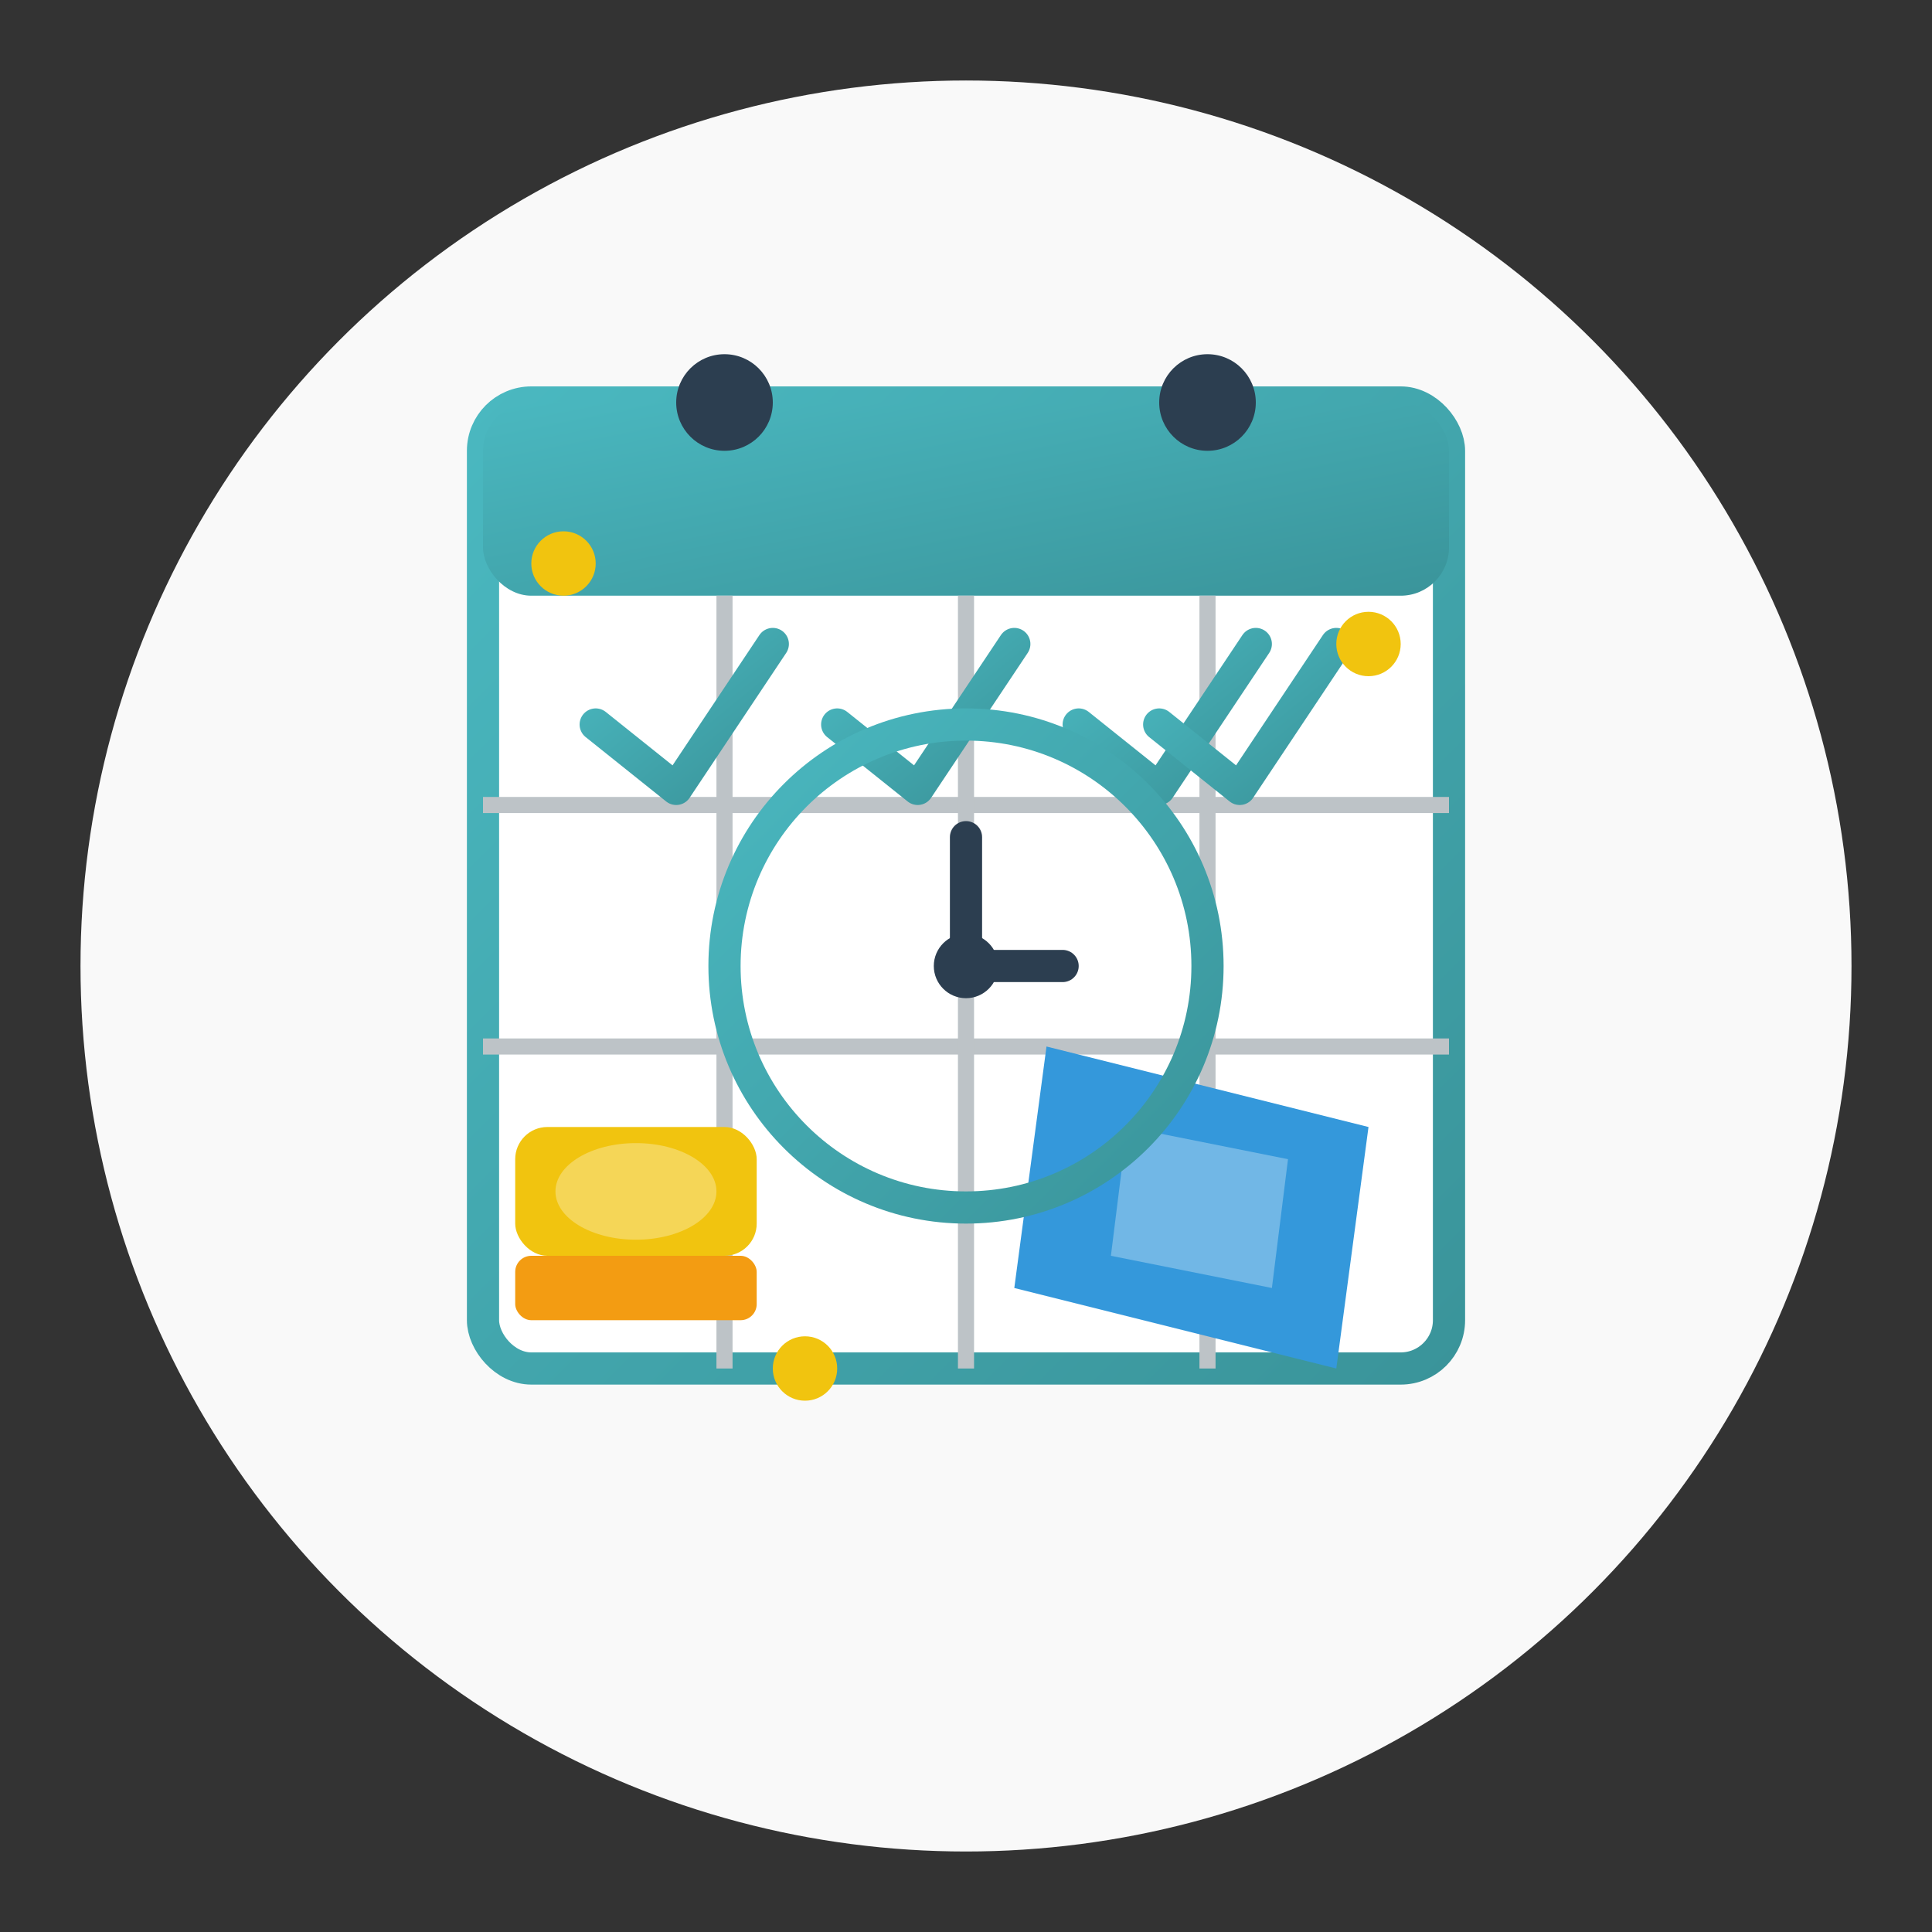 <svg xmlns="http://www.w3.org/2000/svg" viewBox="0 0 120 120">
  <rect x="0" y="0" width="120" height="120" fill="#333333" stroke="none"/>
  <defs>
    <linearGradient id="gradient1" x1="0%" y1="0%" x2="100%" y2="100%">
      <stop offset="0%" stop-color="#4ab8c0" />
      <stop offset="100%" stop-color="#3a949a" />
    </linearGradient>
  </defs>
  
  <!-- Background Circle -->
  <circle cx="60" cy="60" r="55" fill="#f9f9f9" />
  
  <!-- Calendar Icon -->
  <g transform="translate(30, 25)">
    <!-- Calendar Base -->
    <rect x="0" y="0" width="60" height="60" rx="3" fill="white" stroke="url(#gradient1)" stroke-width="2" />
    
    <!-- Calendar Top -->
    <rect x="0" y="0" width="60" height="12" rx="3" fill="url(#gradient1)" />
    
    <!-- Calendar Rings -->
    <circle cx="15" cy="0" r="3" fill="#2c3e50" />
    <circle cx="45" cy="0" r="3" fill="#2c3e50" />
    
    <!-- Calendar Grid -->
    <line x1="0" y1="25" x2="60" y2="25" stroke="#bdc3c7" stroke-width="1" />
    <line x1="0" y1="40" x2="60" y2="40" stroke="#bdc3c7" stroke-width="1" />
    <line x1="15" y1="12" x2="15" y2="60" stroke="#bdc3c7" stroke-width="1" />
    <line x1="30" y1="12" x2="30" y2="60" stroke="#bdc3c7" stroke-width="1" />
    <line x1="45" y1="12" x2="45" y2="60" stroke="#bdc3c7" stroke-width="1" />
    
    <!-- Checkmarks on Calendar -->
    <path d="M7,20 L12,24 L18,15" fill="none" stroke="url(#gradient1)" stroke-width="2" stroke-linecap="round" stroke-linejoin="round" />
    <path d="M22,20 L27,24 L33,15" fill="none" stroke="url(#gradient1)" stroke-width="2" stroke-linecap="round" stroke-linejoin="round" />
    <path d="M37,20 L42,24 L48,15" fill="none" stroke="url(#gradient1)" stroke-width="2" stroke-linecap="round" stroke-linejoin="round" />
    <path d="M52,20 L57,24 L63,15" fill="none" stroke="url(#gradient1)" stroke-width="2" stroke-linecap="round" stroke-linejoin="round" transform="translate(-10, 0)" />
  </g>
  
  <!-- Cleaning Tools -->
  <g transform="translate(32, 70)">
    <!-- Sponge -->
    <rect x="0" y="0" width="15" height="8" rx="2" fill="#f1c40f" />
    <rect x="0" y="8" width="15" height="4" rx="1" fill="#f39c12" />
    <ellipse cx="7.5" cy="4" rx="5" ry="3" fill="white" opacity="0.3" />
  </g>
  
  <g transform="translate(65, 65)">
    <!-- Cloth -->
    <path d="M0,0 L20,5 L18,20 L-2,15 Z" fill="#3498db" />
    <path d="M5,5 L15,7 L14,15 L4,13 Z" fill="white" opacity="0.3" />
  </g>
  
  <!-- Clock Hands -->
  <g transform="translate(60, 60)">
    <circle cx="0" cy="0" r="15" fill="none" stroke="url(#gradient1)" stroke-width="2" />
    <line x1="0" y1="0" x2="0" y2="-8" stroke="#2c3e50" stroke-width="2" stroke-linecap="round" />
    <line x1="0" y1="0" x2="6" y2="0" stroke="#2c3e50" stroke-width="2" stroke-linecap="round" />
    <circle cx="0" cy="0" r="2" fill="#2c3e50" />
  </g>
  
  <!-- Sparkles -->
  <circle cx="35" cy="35" r="2" fill="#f1c40f" />
  <circle cx="85" cy="40" r="2" fill="#f1c40f" />
  <circle cx="50" cy="85" r="2" fill="#f1c40f" />
</svg>
